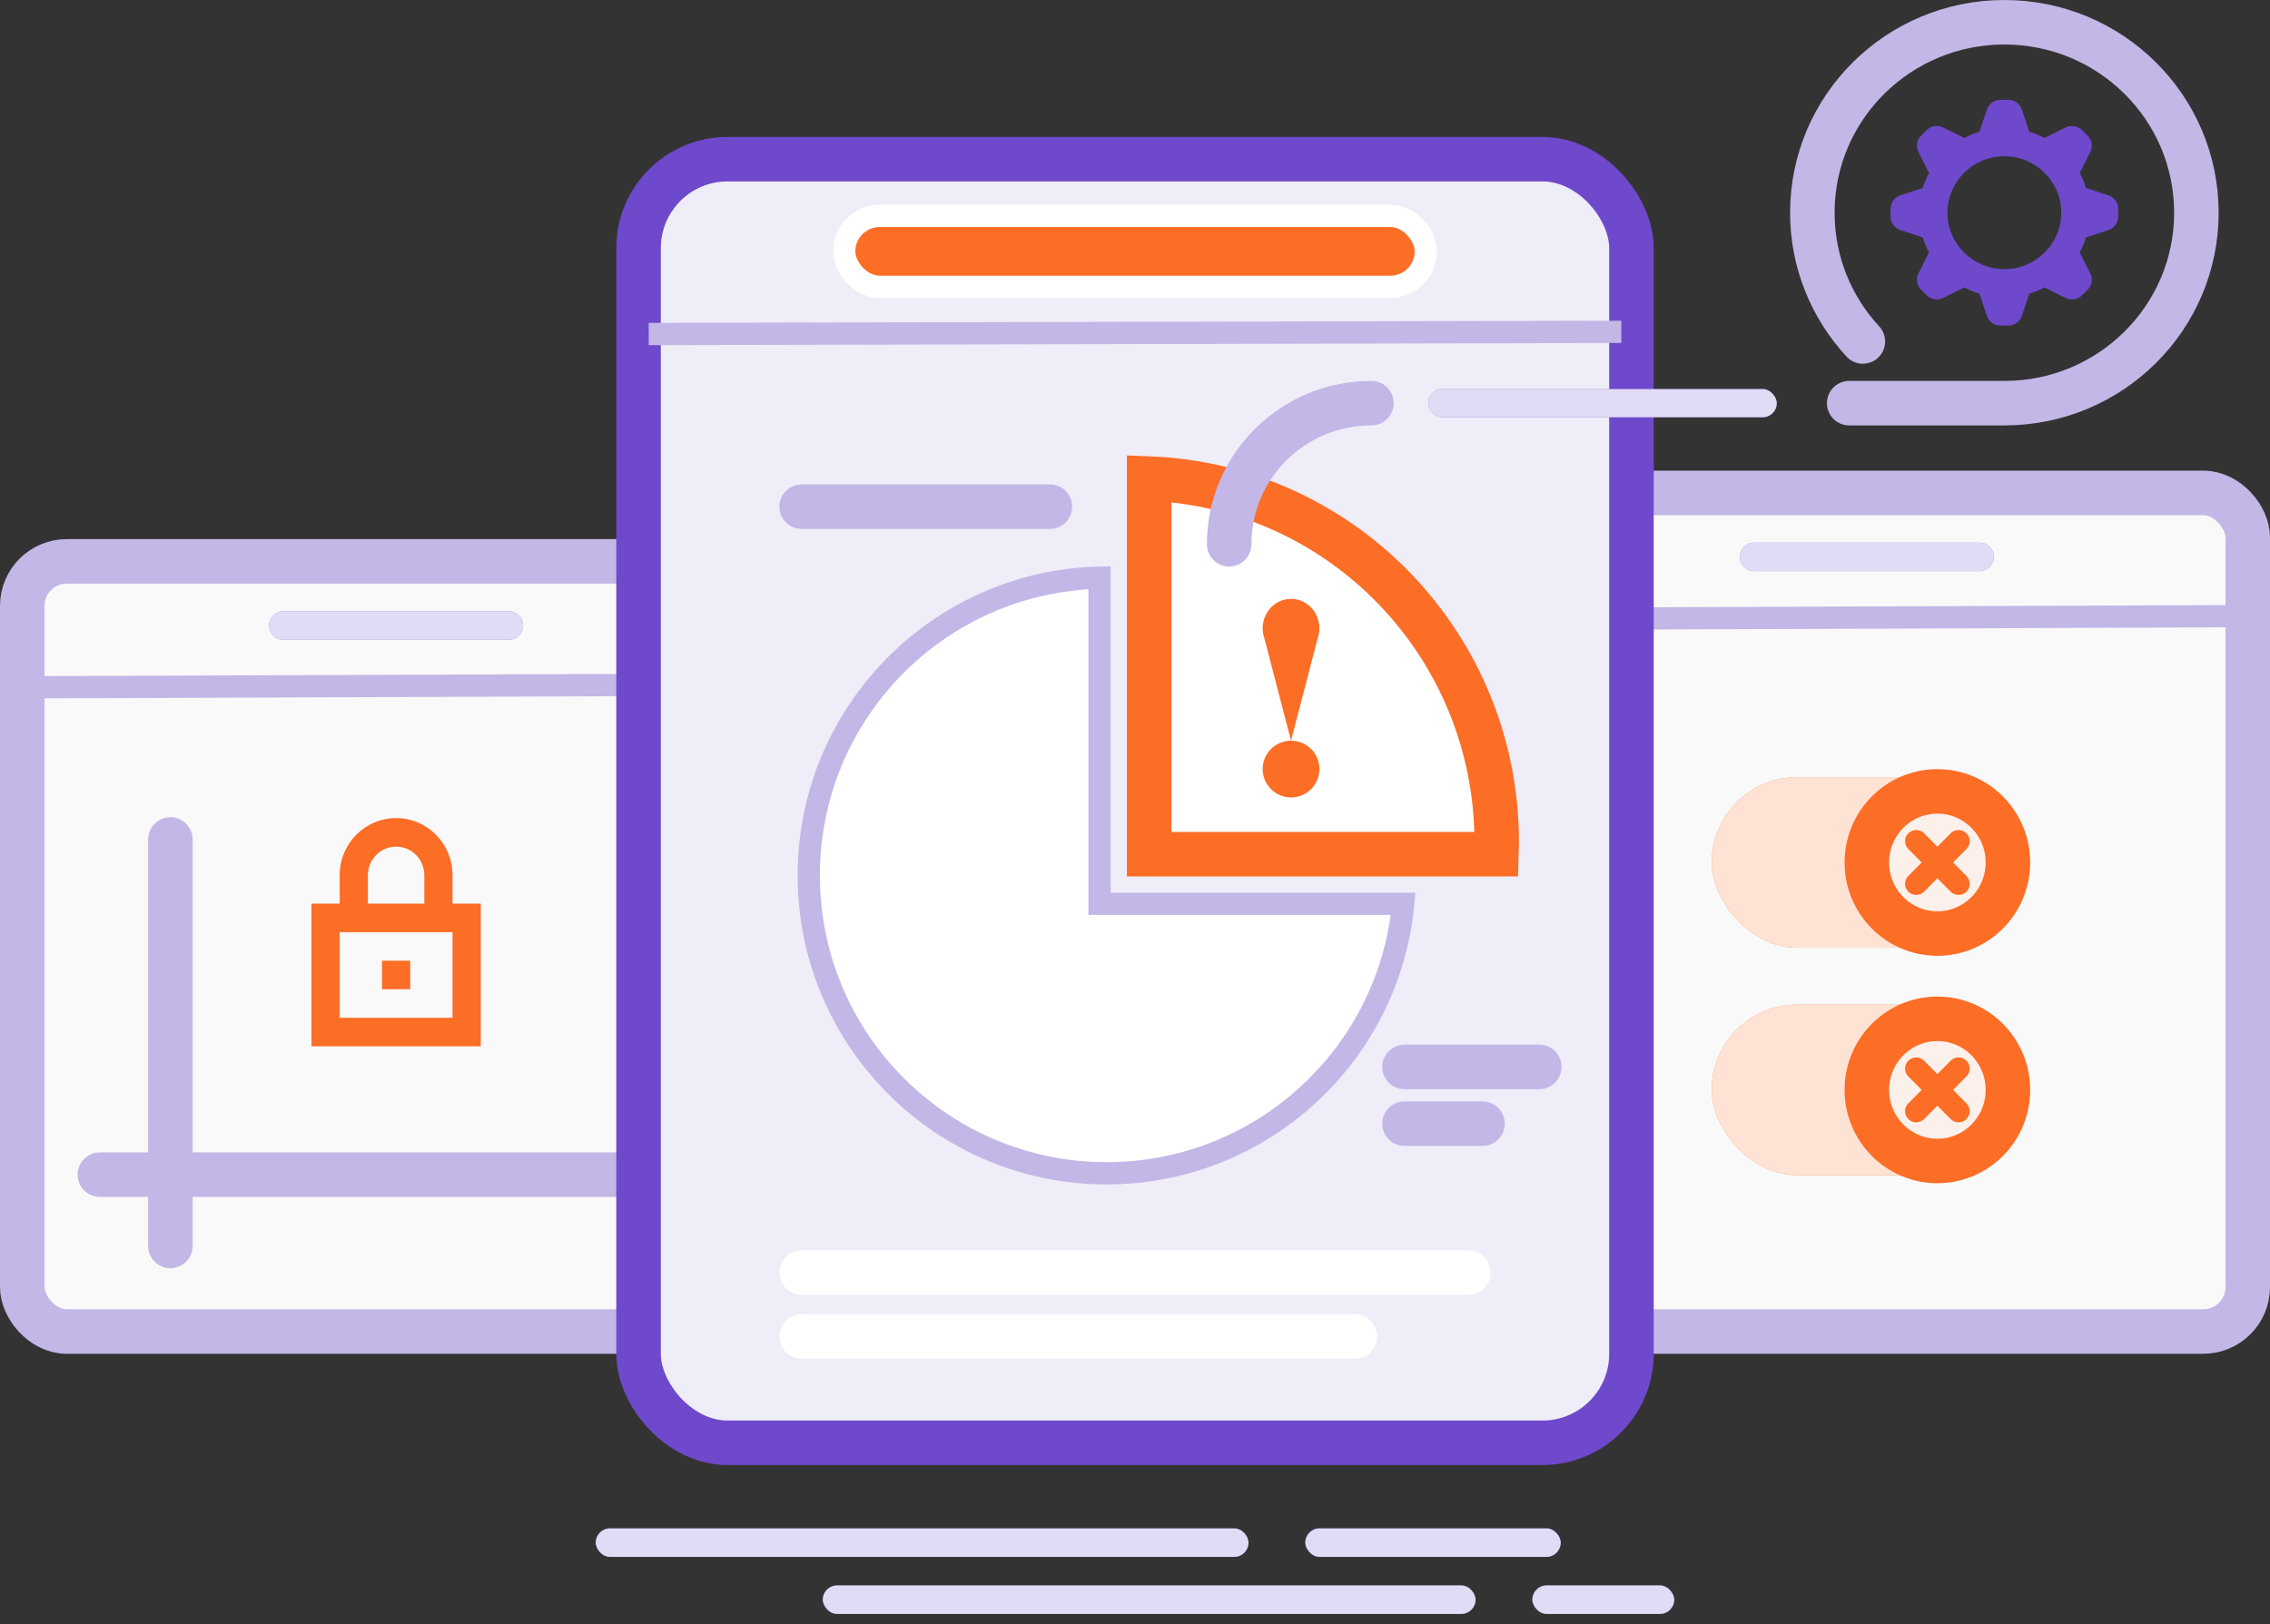 <?xml version="1.0" encoding="UTF-8"?>
<svg width="204px" height="146px" viewBox="0 0 204 146" version="1.1" xmlns="http://www.w3.org/2000/svg" xmlns:xlink="http://www.w3.org/1999/xlink">
    <rect x="0" y="0" width="204" height="146" fill="#333333" stroke="none"/>
    <!-- Generator: Sketch 63.1 (92452) - https://sketch.com -->
    <title>illustrations_empty-state_security-dashboard-config-permission</title>
    <desc>Created with Sketch.</desc>
    <g id="Pricing-page--Post-Test-Export" stroke="none" stroke-width="1" fill="none" fill-rule="evenodd">
        <g id="1.compareAllPlans--TabFeatureComp--spacing" transform="translate(-1092, -366)">
            <g id="card--gold-2" transform="translate(1044, 307)">
                <g id="Group-8">
                    <g id="card--gold">
                        <g id="Group-14">
                            <g id="illustrations_empty-state_security-dashboard-config-permission" transform="translate(50, 61)">
                                <g id="Group" transform="translate(99.615, 138.846) rotate(180) translate(-99.615, -138.846) translate(50.769, 134.615)" fill-rule="nonzero">
                                    <g id="a-link" fill="#6E49CB">
                                        <rect id="a" x="0" y="0" width="12.753" height="2.564" rx="1.282"></rect>
                                    </g>
                                    <g id="a-link" fill="#FFFFFF" fill-opacity="0.8">
                                        <rect id="a" x="0" y="0" width="12.753" height="2.564" rx="1.282"></rect>
                                    </g>
                                    <g id="b-link" transform="translate(17.854, 0)" fill="#6E49CB">
                                        <rect id="b" x="0" y="0" width="58.664" height="2.564" rx="1.282"></rect>
                                    </g>
                                    <g id="b-link" transform="translate(17.854, 0)" fill="#FFFFFF" fill-opacity="0.8">
                                        <rect id="b" x="0" y="0" width="58.664" height="2.564" rx="1.282"></rect>
                                    </g>
                                    <g id="c-link" transform="translate(10.202, 5.128)" fill="#6E49CB">
                                        <rect id="c" x="0" y="0" width="22.955" height="2.564" rx="1.282"></rect>
                                    </g>
                                    <g id="c-link" transform="translate(10.202, 5.128)" fill="#FFFFFF" fill-opacity="0.8">
                                        <rect id="c" x="0" y="0" width="22.955" height="2.564" rx="1.282"></rect>
                                    </g>
                                    <g id="d-link" transform="translate(38.259, 5.128)" fill="#6E49CB">
                                        <rect id="d" x="0" y="0" width="58.664" height="2.564" rx="1.282"></rect>
                                    </g>
                                    <g id="d-link" transform="translate(38.259, 5.128)" fill="#FFFFFF" fill-opacity="0.8">
                                        <rect id="d" x="0" y="0" width="58.664" height="2.564" rx="1.282"></rect>
                                    </g>
                                </g>
                                <g id="Group" transform="translate(131.538, 42.308)">
                                    <rect id="Rectangle" stroke="#C2B7E6" stroke-width="4" fill="#F9F9F9" fill-rule="nonzero" x="0" y="0" width="68.462" height="75.385" rx="4"></rect>
                                    <g id="e-link" transform="translate(20.285, 25.554)" fill="#FC6D26" fill-rule="nonzero">
                                        <rect id="e" x="0" y="0" width="27.892" height="15.332" rx="7.666"></rect>
                                    </g>
                                    <g id="e-link" transform="translate(20.285, 25.554)" fill="#FFFFFF" fill-opacity="0.8" fill-rule="nonzero">
                                        <rect id="e" x="0" y="0" width="27.892" height="15.332" rx="7.666"></rect>
                                    </g>
                                    <g transform="translate(34.231, 26.832)" stroke="#FC6D26">
                                        <ellipse id="Oval" stroke-width="4" fill="#FCF0EA" fill-rule="nonzero" cx="6.339" cy="6.389" rx="6.339" ry="6.389"></ellipse>
                                        <line x1="4.437" y1="4.472" x2="8.241" y2="8.305" id="Path" stroke-width="2" stroke-linecap="round"></line>
                                        <line x1="4.437" y1="4.472" x2="8.241" y2="8.305" id="Path" stroke-width="2" stroke-linecap="round" transform="translate(6.339, 6.389) scale(-1, 1) translate(-6.339, -6.389) "></line>
                                    </g>
                                    <g id="f-link" transform="translate(20.285, 45.997)" fill="#FC6D26" fill-rule="nonzero">
                                        <rect id="f" x="0" y="0" width="27.892" height="15.332" rx="7.666"></rect>
                                    </g>
                                    <g id="f-link" transform="translate(20.285, 45.997)" fill="#FFFFFF" fill-opacity="0.8" fill-rule="nonzero">
                                        <rect id="f" x="0" y="0" width="27.892" height="15.332" rx="7.666"></rect>
                                    </g>
                                    <g transform="translate(34.231, 47.275)" stroke="#FC6D26">
                                        <ellipse id="Oval" stroke-width="4" fill="#FCF0EA" fill-rule="nonzero" cx="6.339" cy="6.389" rx="6.339" ry="6.389"></ellipse>
                                        <line x1="4.437" y1="4.472" x2="8.241" y2="8.305" id="Path" stroke-width="2" stroke-linecap="round"></line>
                                        <line x1="4.437" y1="4.472" x2="8.241" y2="8.305" id="Path" stroke-width="2" stroke-linecap="round" transform="translate(6.339, 6.389) scale(-1, 1) translate(-6.339, -6.389) "></line>
                                    </g>
                                    <g id="g-link" transform="translate(22.821, 4.472)" fill="#6E49CB" fill-rule="nonzero">
                                        <path d="M1.268,0 L21.553,0 C22.253,0 22.821,0.572 22.821,1.278 C22.821,1.983 22.253,2.555 21.553,2.555 L1.268,2.555 C0.568,2.555 0,1.983 0,1.278 C0,0.572 0.568,0 1.268,0 Z" id="g"></path>
                                    </g>
                                    <g id="g-link" transform="translate(22.821, 4.472)" fill="#FFFFFF" fill-opacity="0.8" fill-rule="nonzero">
                                        <path d="M1.268,0 L21.553,0 C22.253,0 22.821,0.572 22.821,1.278 C22.821,1.983 22.253,2.555 21.553,2.555 L1.268,2.555 C0.568,2.555 0,1.983 0,1.278 C0,0.572 0.568,0 1.268,0 Z" id="g"></path>
                                    </g>
                                    <line x1="15.214" y1="11.276" x2="66.559" y2="11.083" id="Path" stroke="#C2B7E6" stroke-width="2" stroke-linecap="square"></line>
                                </g>
                                <g id="Group" transform="translate(0, 48.462)">
                                    <rect id="Rectangle" stroke="#C2B7E6" stroke-width="4" fill="#F9F9F9" fill-rule="nonzero" x="0" y="0" width="68.462" height="69.231" rx="4"></rect>
                                    <line x1="13.312" y1="25" x2="13.312" y2="61.538" id="Path" stroke="#C2B7E6" stroke-width="4" stroke-linecap="round"></line>
                                    <g id="h-link" transform="translate(22.187, 4.487)" fill="#6E49CB" fill-rule="nonzero">
                                        <path d="M1.268,0 L21.553,0 C22.253,0 22.821,0.574 22.821,1.282 C22.821,1.99 22.253,2.564 21.553,2.564 L1.268,2.564 C0.568,2.564 0,1.99 0,1.282 C0,0.574 0.568,0 1.268,0 Z" id="h"></path>
                                    </g>
                                    <g id="h-link" transform="translate(22.187, 4.487)" fill="#FFFFFF" fill-opacity="0.8" fill-rule="nonzero">
                                        <path d="M1.268,0 L21.553,0 C22.253,0 22.821,0.574 22.821,1.282 C22.821,1.99 22.253,2.564 21.553,2.564 L1.268,2.564 C0.568,2.564 0,1.99 0,1.282 C0,0.574 0.568,0 1.268,0 Z" id="h"></path>
                                    </g>
                                    <line x1="6.973" y1="55.128" x2="59.587" y2="55.128" id="Path" stroke="#C2B7E6" stroke-width="4" stroke-linecap="round"></line>
                                    <line x1="1.902" y1="11.314" x2="53.248" y2="11.12" id="Path" stroke="#C2B7E6" stroke-width="2" stroke-linecap="square"></line>
                                    <path d="M28.526,30.769 L28.526,28.205 C28.526,25.373 30.796,23.077 33.597,23.077 C36.398,23.077 38.668,25.373 38.668,28.205 L38.668,30.769 L41.204,30.769 L41.204,43.59 L25.99,43.59 L25.99,30.769 L28.526,30.769 Z M31.061,30.769 L36.132,30.769 L36.132,28.205 C36.132,26.789 34.997,25.641 33.597,25.641 C32.196,25.641 31.061,26.789 31.061,28.205 L31.061,30.769 Z M28.526,33.333 L28.526,41.026 L38.668,41.026 L38.668,33.333 L28.526,33.333 Z M32.329,35.897 L34.865,35.897 L34.865,38.462 L32.329,38.462 L32.329,35.897 Z" id="Shape" fill="#FC6D26" fill-rule="nonzero"></path>
                                </g>
                                <g id="Group" transform="translate(55.385, 12.308)">
                                    <rect id="Rectangle" stroke="#6E49CB" stroke-width="4" fill="#EFEDF8" fill-rule="nonzero" x="0" y="0" width="89.231" height="115.385" rx="8"></rect>
                                    <rect id="Rectangle" stroke="#FFFFFF" stroke-width="2" fill="#FC6D26" fill-rule="nonzero" x="18.484" y="5.1" width="52.264" height="6.375" rx="3.187"></rect>
                                    <path d="M77.103,62.473 C77.115,62.109 77.121,61.744 77.121,61.379 C77.121,43.751 63.25,29.385 45.89,28.711 L45.89,62.473 L77.103,62.473 Z" id="Path" stroke="#FC6D26" stroke-width="4" fill="#FFFFFF" fill-rule="nonzero"></path>
                                    <path d="M41.429,37.619 C26.939,37.958 15.297,49.812 15.297,64.386 C15.297,79.173 27.282,91.16 42.066,91.16 C55.925,91.16 67.427,80.59 68.715,66.936 L41.429,66.936 L41.429,37.619 Z" id="Path" stroke="#C2B7E6" stroke-width="2" fill="#FFFFFF" fill-rule="nonzero"></path>
                                    <line x1="1.912" y1="15.715" x2="87.319" y2="15.522" id="Path" stroke="#C2B7E6" stroke-width="2" stroke-linecap="square"></line>
                                    <path d="M58.637,52.274 C60.045,52.274 61.187,53.415 61.187,54.824 C61.187,56.232 60.045,57.374 58.637,57.374 C57.229,57.374 56.088,56.232 56.088,54.824 C56.088,53.415 57.229,52.274 58.637,52.274 Z M58.637,39.524 C60.416,39.524 61.647,41.373 61.022,43.105 L58.637,52.274 L56.252,43.105 C55.628,41.373 56.859,39.524 58.637,39.524 Z" id="Shape" fill="#FC6D26" fill-rule="nonzero"></path>
                                    <path d="M68.835,81.598 L80.945,81.598 M14.659,31.237 L36.967,31.237" id="Shape" stroke="#C2B7E6" stroke-width="4" stroke-linecap="round"></path>
                                    <path d="M14.659,100.085 L74.571,100.085 M14.659,105.822 L64.374,105.822" id="Shape" stroke="#FFFFFF" stroke-width="4" stroke-linecap="round"></path>
                                    <line x1="68.835" y1="86.698" x2="75.846" y2="86.698" id="Path" stroke="#C2B7E6" stroke-width="4" stroke-linecap="round"></line>
                                </g>
                                <g id="Group" transform="translate(108.462, 0)">
                                    <g id="i-link" transform="translate(17.896, 32.973)" fill="#6E49CB" fill-rule="nonzero">
                                        <rect id="i" x="0" y="0" width="31.318" height="2.536" rx="1.268"></rect>
                                    </g>
                                    <g id="i-link" transform="translate(17.896, 32.973)" fill="#FFFFFF" fill-opacity="0.8" fill-rule="nonzero">
                                        <rect id="i" x="0" y="0" width="31.318" height="2.536" rx="1.268"></rect>
                                    </g>
                                    <path d="M55.72,34.241 L69.666,34.241 C79.197,34.241 86.923,26.576 86.923,17.121 C86.923,7.665 79.197,0 69.666,0 C60.136,0 52.41,7.665 52.41,17.121 C52.41,21.583 54.131,25.647 56.95,28.695" id="Path" stroke="#C2B7E6" stroke-width="4" stroke-linecap="round"></path>
                                    <path d="M12.732,34.191 C5.728,34.191 0.05,39.914 0.05,46.974" id="Path" stroke="#C2B7E6" stroke-width="4" stroke-linecap="round" transform="translate(6.391, 40.582) scale(-1, 1) rotate(90) translate(-6.391, -40.582) "></path>
                                    <path d="M68.097,7.842 C68.271,7.324 68.759,6.975 69.309,6.975 L70.023,6.975 C70.573,6.975 71.062,7.324 71.236,7.842 L71.908,9.841 C72.383,9.985 72.838,10.174 73.269,10.401 L75.169,9.459 C75.662,9.215 76.256,9.31 76.645,9.696 L77.15,10.197 C77.539,10.583 77.635,11.173 77.389,11.661 L76.439,13.546 C76.669,13.974 76.858,14.426 77.003,14.897 L79.018,15.563 C79.54,15.736 79.893,16.221 79.893,16.766 L79.893,17.475 C79.893,18.021 79.54,18.505 79.018,18.678 L77.003,19.344 C76.858,19.815 76.669,20.267 76.439,20.695 L77.389,22.58 C77.635,23.068 77.539,23.658 77.15,24.044 L76.645,24.545 C76.256,24.931 75.662,25.027 75.169,24.782 L73.269,23.84 C72.838,24.068 72.383,24.256 71.908,24.4 L71.236,26.399 C71.062,26.917 70.573,27.266 70.023,27.266 L69.309,27.266 C68.759,27.266 68.271,26.917 68.097,26.399 L67.425,24.4 C66.95,24.256 66.495,24.068 66.064,23.84 L64.163,24.783 C63.671,25.027 63.077,24.931 62.688,24.545 L62.183,24.044 C61.794,23.658 61.697,23.069 61.943,22.58 L62.894,20.695 C62.664,20.267 62.474,19.815 62.329,19.344 L60.314,18.678 C59.792,18.505 59.44,18.021 59.44,17.475 L59.44,16.766 C59.44,16.221 59.792,15.736 60.314,15.563 L62.329,14.897 C62.474,14.426 62.664,13.974 62.894,13.546 L61.943,11.661 C61.697,11.173 61.794,10.583 62.183,10.197 L62.688,9.696 C63.077,9.31 63.671,9.214 64.163,9.459 L66.064,10.401 C66.495,10.174 66.95,9.985 67.425,9.841 L68.097,7.842 Z M69.666,22.193 C72.49,22.193 74.779,19.922 74.779,17.121 C74.779,14.319 72.49,12.048 69.666,12.048 C66.842,12.048 64.553,14.319 64.553,17.121 C64.553,19.922 66.842,22.193 69.666,22.193 Z" id="Shape" fill="#6E49CB" fill-rule="nonzero"></path>
                                </g>
                            </g>
                        </g>
                    </g>
                </g>
            </g>
        </g>
    </g>
</svg>